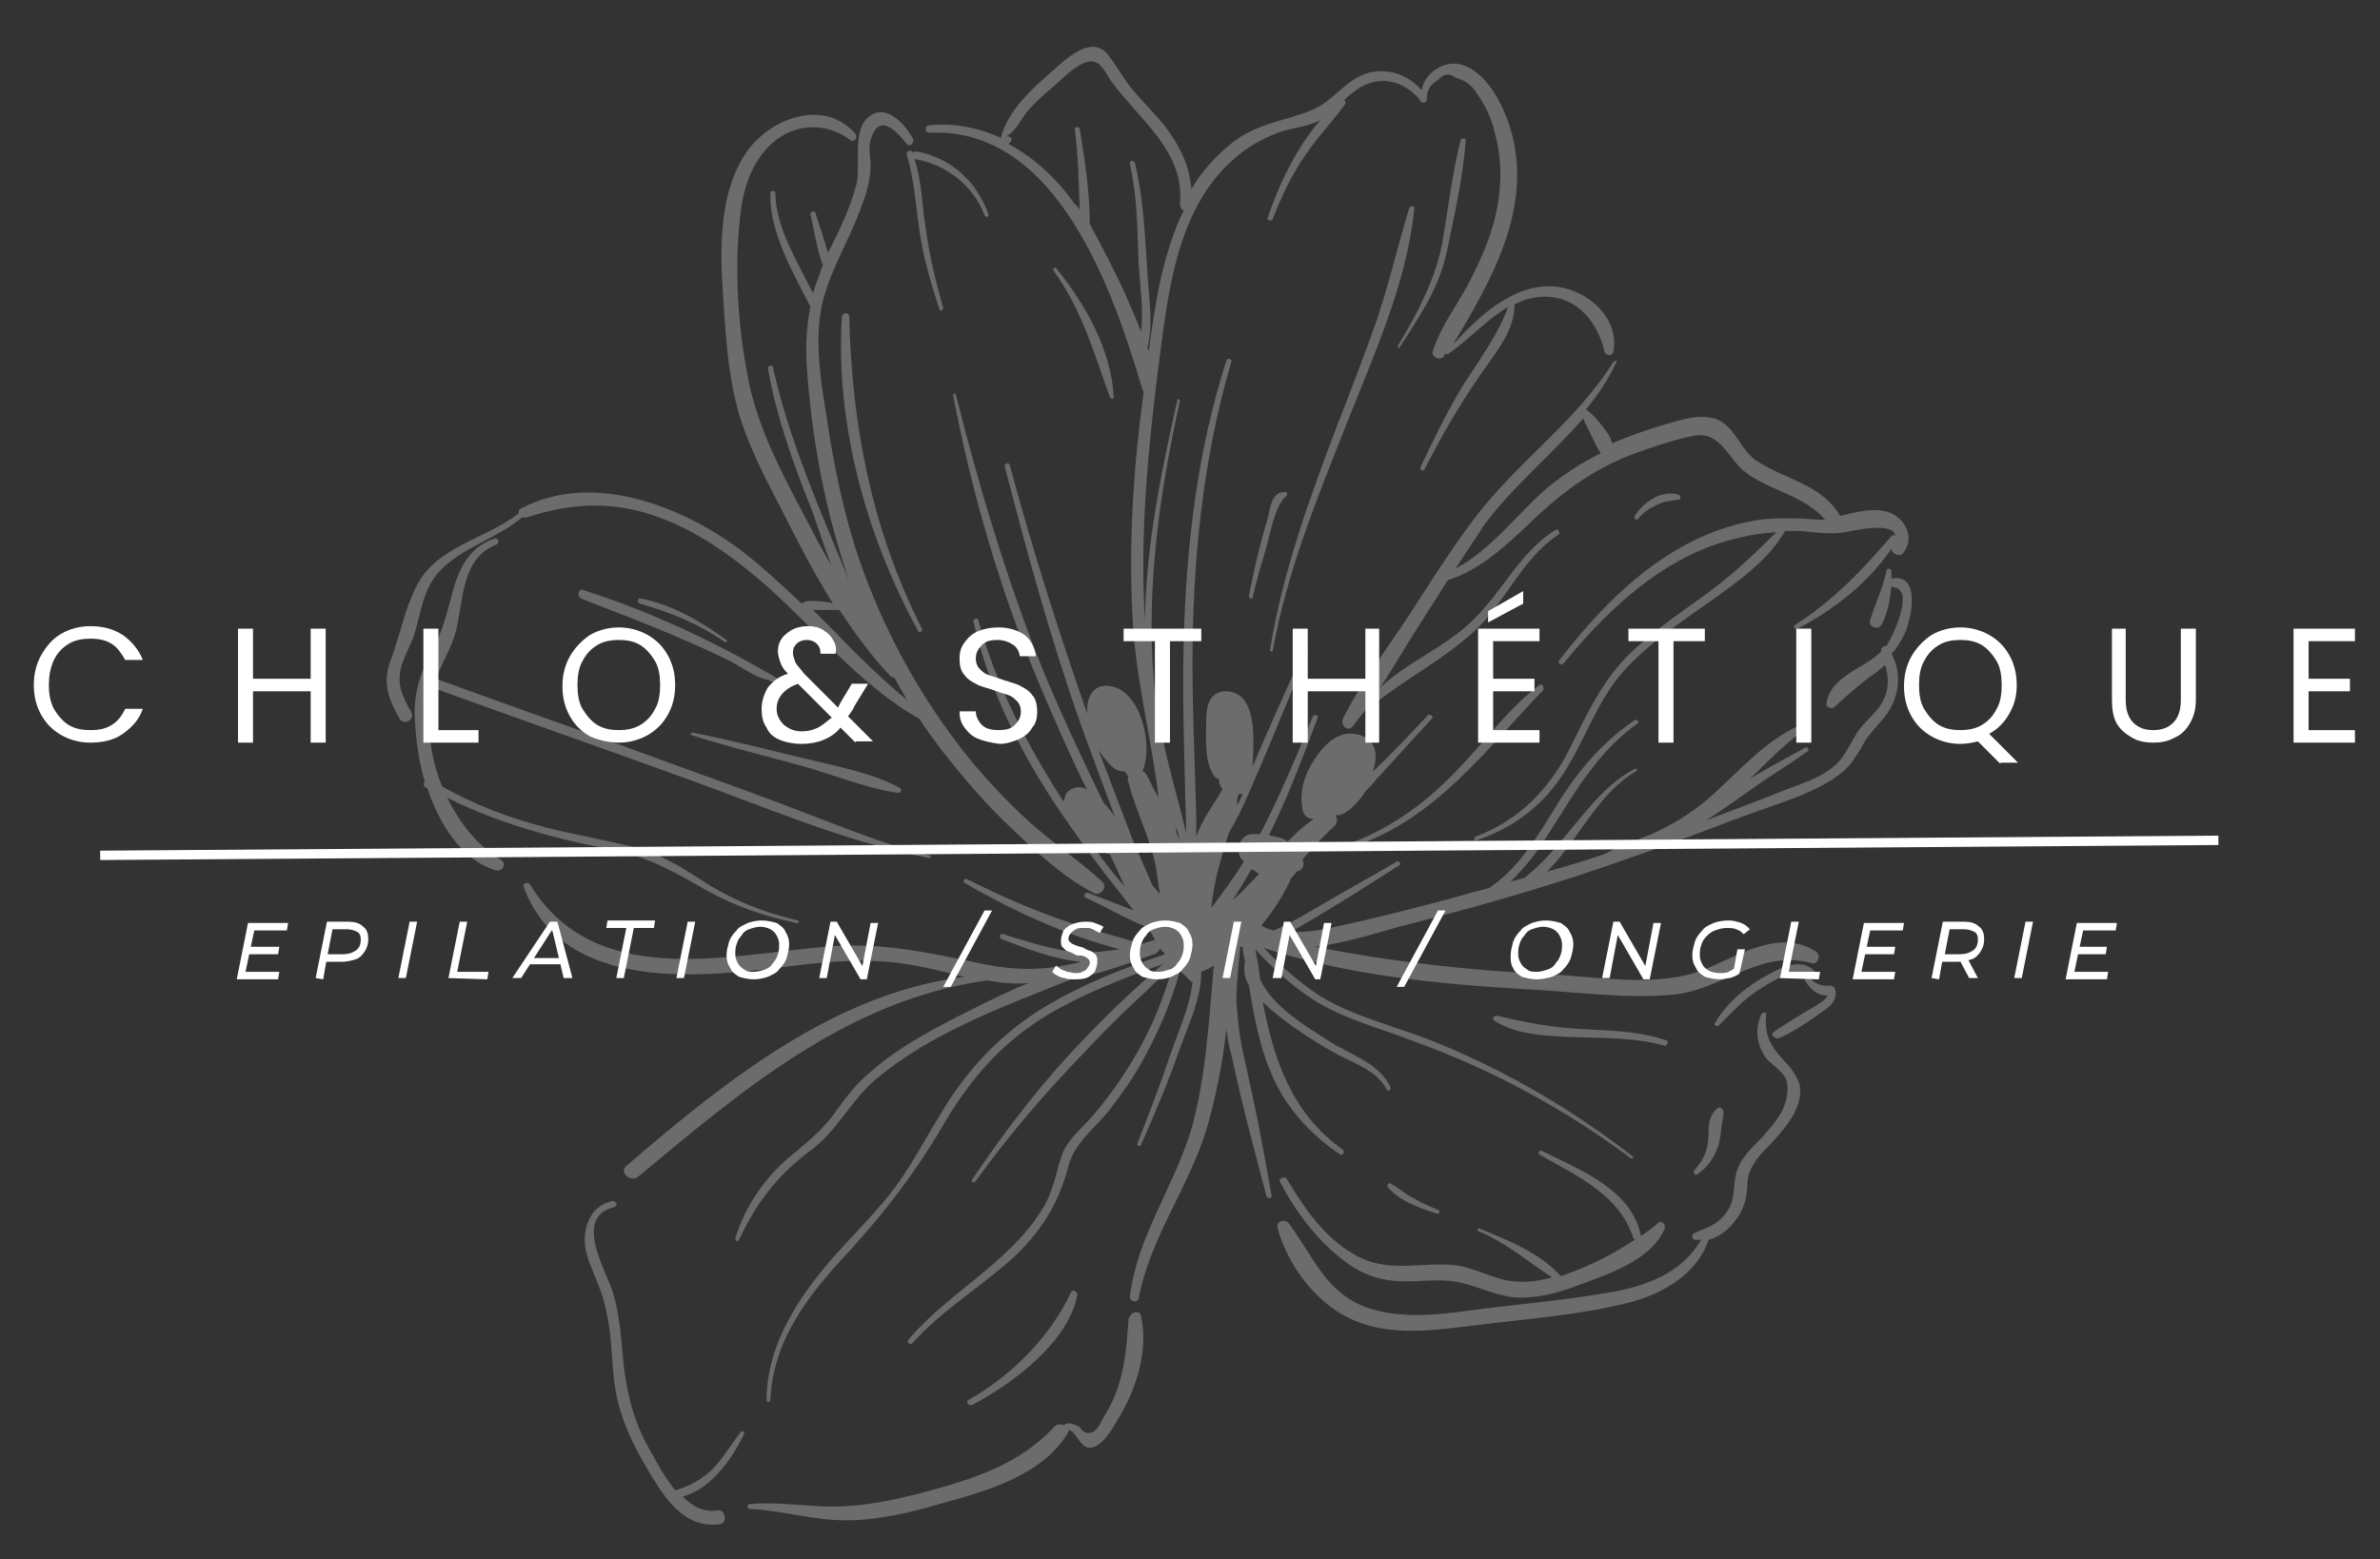 <?xml version="1.0" encoding="utf-8"?>
<!-- Generator: Adobe Illustrator 26.3.1, SVG Export Plug-In . SVG Version: 6.00 Build 0)  -->
<svg version="1.1" id="Calque_1" xmlns="http://www.w3.org/2000/svg" xmlns:xlink="http://www.w3.org/1999/xlink" x="0px" y="0px"
	 viewBox="0 0 190 124.5" style="enable-background:new 0 0 190 124.5;" xml:space="preserve">
<rect x="0" y="0" width="190" height="124.5" fill="#333333" stroke="none"/>
<style type="text/css">
	.st0{fill:none;stroke:#FFFFFF;stroke-width:0.75;}
	.st1{opacity:0.28;fill:#FFFFFF;enable-background:new    ;}
	.st2{fill:#FFFFFF;}
</style>
<g>
	<line class="st0" x1="8" y1="68.3" x2="177.1" y2="67.1"/>
	<path class="st1" d="M128.8,28.9c-3,4.8-7.7,8-11.1,12.5c-1.8,2.4-3.4,4.9-5,7.4c-1.8,2.8-4,5.6-5.5,8.6c-0.2,0.5,0.4,1.1,0.8,0.6
		c0.4-0.6,0.9-1.1,1.3-1.7c0.1,0.1,0.2,0.1,0.3,0c2.6-2.1,5.6-3.6,8.1-5.9c2.5-2.3,3.8-5.8,6.7-7.7c0.2-0.1,0-0.5-0.2-0.4
		c-2.9,1.8-4.2,4.9-6.6,7.2c-2.2,2.2-5.2,3.3-7.4,5.4c1.1-1.7,2.2-3.6,3.3-5.3c0.7-1.1,1.4-2.2,2.1-3.3h0.1c2.6-0.9,4.6-2.8,6.5-4.6
		c2.6-2.5,5.2-4.4,8.6-5.6c1.4-0.5,2.9-1,4.4-1.3c2.1-0.4,2.7,1.7,4,2.8c2,1.6,4.8,1.9,6.5,3.9c-0.1,0-0.3,0-0.4,0
		c-1.6-0.1-3.1-0.2-4.8,0c-6.8,1-12,6-16,11.2c-0.2,0.2,0.1,0.5,0.3,0.3c3.2-3.9,7-7.6,11.8-9.4c1.7-0.6,3.4-1,5.2-1.1
		c-1.9,1.9-3.8,3.7-6.1,5.3c-2.1,1.5-4.2,3-5.9,4.7c-2,2.1-3.1,4.5-4.4,7.1c-1.6,3.3-4.1,5.9-7.6,7.2c-0.2,0.1-0.1,0.4,0.1,0.3
		c2.6-0.9,4.8-2.4,6.4-4.6c2.1-2.8,3-6.4,5.4-9c2-2.2,4.6-3.9,7-5.6c2.1-1.5,4.5-3.2,5.8-5.5c0.4,0,0.8,0,1.2,0
		c1.2,0.1,2.4,0.3,3.6,0.1c0.5-0.1,3.9-0.9,4,0.3c-0.1-0.1-0.2-0.1-0.3,0c-2.3,2.7-4.7,5.2-7.7,7.1c-0.2,0.1,0,0.4,0.2,0.3
		c2.9-1.5,5.7-3.7,7.5-6.4c0,0.4,0.6,0.7,0.9,0.4c1.1-1.3,0.1-3.1-1.5-3.4c-1.1-0.2-2.3,0.1-3.5,0.4l0,0c-1.5-2.6-4.5-2.9-6.8-4.5
		c-1.2-0.9-1.6-2.6-3-3.2c-1.3-0.5-2.9,0-4.2,0.4c-1.4,0.4-2.8,0.9-4.2,1.5c-0.1-0.5-0.5-1-0.8-1.4c-0.4-0.5-0.8-1-1.3-1.3
		c1-1.2,1.8-2.4,2.5-3.9C129.3,28.9,129,28.7,128.8,28.9 M127.1,34.9c0.2,0.4,0.4,0.9,0.7,1.3c-1.5,0.7-2.8,1.6-4.1,2.6
		c-2.6,2.2-4.5,5-7.5,6.6c0.8-1.2,1.5-2.3,2.3-3.5c2.3-3.1,5.4-5.6,7.9-8.5C126.6,34,126.9,34.4,127.1,34.9z M39.6,69.5
		c-2.7-0.8-4.5-3.6-5.5-6.6H34c-0.2-0.1-0.2-0.4-0.1-0.5c-0.6-2.1-0.8-4.2-0.8-5.9c0.1-1.4,0.4-2.6,1.1-3.9c0.9-1.6,1.3-3,1.8-4.8
		c0.5-2.1,1.3-4.1,3.5-4.8c0.3-0.1,0.4,0.4,0.1,0.5c-2.8,1.1-2.6,4.5-3.2,6.9c-0.4,1.4-1.1,2.5-1.6,3.8c6.6,2.4,13.2,4.7,19.7,7.1
		c3.3,1.2,6.7,2.4,10,3.7c3.2,1.2,6.3,2.5,9.7,3.3c0.2,0,0.1,0.3-0.1,0.2c-6.8-1.3-13.3-4.2-19.8-6.5c-6.6-2.4-13.2-4.7-19.8-7.1
		c-0.2,0.6-0.3,1.2-0.3,1.9c0,2,0.3,4.1,1.1,6c2.3,1.3,4.8,2.3,7.3,3c2.4,0.7,4.9,1.1,7.4,1.7c2.4,0.5,4.2,1.6,6.2,2.9
		c2.3,1.5,4.9,2.5,7.5,3.1c0.1,0,0.1,0.3-0.1,0.2c-2.5-0.5-4.8-1.3-7-2.5c-2.5-1.4-4.6-2.7-7.5-3.3c-4.7-0.9-9.2-2.1-13.4-4.2
		c1,2,2.3,3.7,4.2,4.9C40.5,68.9,40.2,69.6,39.6,69.5z M33,50.9c0.6-1.8,0.7-3.8,2.1-5.3c1.8-1.9,4.6-2.6,6.6-4.3
		c0.1,0,0.2,0.1,0.4,0c3.4-1.1,6.5-1.3,9.9-0.2c3.1,1,5.9,2.9,8.4,5c4.3,3.6,8,8.5,13,11.3c0.5,0.8,1.1,1.6,1.7,2.4
		c1.7,2.2,3.5,4.3,5.5,6.2c2,1.9,4.2,4,6.7,5.3c0.5,0.3,1.2-0.4,0.7-0.9c-2.1-1.9-4.4-3.4-6.4-5.3c-2.1-2-4.1-4.2-5.8-6.6
		C72.5,54,70,49,68.3,43.8c-1-3.2-1.7-6.5-2.2-9.8c-0.5-3.2-1.2-6.8-0.4-10c0.7-2.7,2.2-5,3.1-7.6c0.4-1,0.7-2.1,0.7-3.2
		c0-0.6-0.2-1.4,0-2c0.7-2.5,2.3-0.4,2.9,0.3c0.2,0.3,0.6-0.1,0.5-0.4c-0.6-1.1-2.1-2.9-3.5-1.8c-1.4,1-0.7,3.9-1,5.3
		c-0.5,2-1.4,3.8-2.3,5.6c-0.3-1.1-0.7-2.2-1-3.2c-0.1-0.2-0.4-0.1-0.4,0.1c0.3,1.3,0.5,2.8,1,4.1c-0.1,0.2-0.2,0.4-0.2,0.5
		c-0.2,0.5-0.4,1.1-0.6,1.7c-1.2-2.4-3-5.3-3-8c0-0.2-0.4-0.2-0.4,0c-0.1,3,1.7,6.2,3.1,8.9c0,0,0,0.1,0.1,0.1
		c-0.3,1.6-0.4,3.2-0.3,4.8c0.4,5.9,1.5,11.7,3.4,17.2c-2.3-5.6-4.8-11.2-6.1-17.1c0-0.2-0.4-0.1-0.4,0.1c0.7,3.9,2,7.6,3.5,11.3
		c0.5,1.4,1,3,1.6,4.5c-0.6-1-1.2-2.1-1.7-3.1c-2-3.8-4.2-7.7-5-12c-0.8-4.1-1.1-8.8-0.6-12.9c0.2-2.2,1-4.5,2.7-5.9
		c1.8-1.5,4.3-1.5,6.1-0.1c0.3,0.2,0.6-0.2,0.4-0.5c-2.4-2.8-6.6-1.4-8.6,1.3c-2.8,3.9-2.1,9.7-1.8,14.2c0.2,2.5,0.5,5.1,1.3,7.5
		s2,4.7,3.2,7c1.3,2.6,2.6,5.1,4.1,7.5c-0.1,0-0.2-0.1-0.3-0.1c-0.3,0-0.6-0.1-0.9-0.1c-0.4,0-1-0.1-1.3,0.2c-1.6-1.5-3.2-3-4.9-4.3
		c-4.7-3.5-11.8-6.3-17.5-3.3c-0.2,0.1-0.2,0.2-0.2,0.4c-2.7,2.1-6.6,2.6-8.2,5.9c-0.9,1.8-1.3,3.9-2,5.8c-0.7,1.8-0.2,3.1,0.7,4.7
		c0.4,0.6,1.3,0,0.9-0.6c-0.7-1.2-1.2-2.3-0.7-3.8C32.4,52.2,32.7,51.6,33,50.9z M65.3,48.7c0.3,0,0.5,0,0.8,0s0.5,0,0.8,0H67
		c1.2,1.8,2.5,3.6,4,5.2c0.1,0.1,0.2,0.2,0.4,0.2c0.3,0.6,0.7,1.2,1,1.8c-2-1.7-3.9-3.5-5.7-5.4c-0.6-0.6-1.2-1.2-1.8-1.8
		C64.9,48.7,65.1,48.7,65.3,48.7z M91.1,105.1c0.6,2.8-0.4,5.9-1.9,8.3c-0.4,0.7-1.2,2.1-2.1,2.2s-1.2-1.4-1.8-1.4
		c0,0.1,0,0.2-0.1,0.3c-2.1,3.4-6.6,4.6-10.2,5.6c-2.4,0.7-4.9,1.3-7.5,1.3s-5.1-0.8-7.6-0.9c-0.3,0-0.3-0.4,0-0.4
		c2.2-0.2,4.4,0.2,6.6,0.2c2.4,0,4.8-0.5,7.1-1.1c4.1-1.1,7.7-2.2,10.6-5.3c0.2-0.2,0.5-0.2,0.7-0.1c0.4-0.2,0.5-0.2,1,0
		s0.3,0.4,0.8,0.6c0.8,0.2,1.1-0.7,1.5-1.4c1.5-2.4,1.7-4.9,1.9-7.7C90.3,104.7,91,104.6,91.1,105.1z M146.5,79
		c0.2,0.8-0.3,1.3-0.9,1.7c-1.1,0.8-2.4,1.7-3.6,2.2c-0.3,0.1-0.7-0.3-0.4-0.5c0.7-0.5,1.4-0.9,2.2-1.4c0.4-0.3,1.8-0.9,2.1-1.5
		c-0.8,0-1.4-0.5-1.8-1.2c-0.1-0.2,0.1-0.4,0.2-0.4c-1.3-0.6-2.9,0.5-4,1.2c-1.2,0.8-2.1,1.8-3.1,2.8c-0.1,0.1-0.4,0-0.3-0.2
		c1-1.7,2.6-3,4.3-3.9c1.1-0.6,2.6-1.3,3.6-0.3c0.3,0.2-0.1,0.7-0.4,0.5l0,0c0.4,0.5,1,0.8,1.7,0.7C146.2,78.7,146.5,78.8,146.5,79z
		 M143.7,86.8c0.2,1.8-1.3,3.4-2.4,4.6c-0.4,0.4-0.9,0.9-1.2,1.4c-0.8,1.2-0.5,1.6-0.7,2.7c-0.1,0.7-0.4,1.4-0.9,2
		c-0.5,0.7-1.3,1.3-2.1,1.5c-0.9,2.7-3.6,4.3-6.3,5c-3.9,1-8.1,1.3-12.1,1.8c-3.4,0.4-7,1-10.2-0.5c-2.8-1.3-5-4.3-5.8-7.2
		c-0.2-0.6,0.6-0.8,0.9-0.4c2,2.7,3,5.7,6.5,6.8c2.9,0.9,6.1,0.4,9,0c3.3-0.4,6.7-0.7,10.1-1.3c3-0.5,5.8-1.6,7.3-4.2
		c-0.2,0-0.3,0-0.5,0s-0.3-0.4-0.1-0.5c0.8-0.4,1.7-0.6,2.3-1.3c1.1-1.1,0.8-2.2,1.1-3.5c0.3-1.2,1.3-2.1,2.1-2.9
		c0.4-0.5,0.9-1,1.2-1.5c0.6-0.8,1-2.1,0.7-3.1c-0.3-0.7-1.2-1.2-1.6-1.7c-0.8-1.1-0.9-2.3-0.4-3.5c0.1-0.2,0.5-0.2,0.4,0
		c-0.2,2,0.6,2.8,1.8,4.1C143.2,85.6,143.6,86.2,143.7,86.8z M108,100.1c2.6,1.6,5.1,0.7,7.9,0.9c1.3,0.1,2.5,0.7,3.8,1.1
		c1.4,0.4,2.8,0.3,4.2-0.1c-2-1.3-3.7-2.8-5.9-3.7c-0.1-0.1,0-0.3,0.1-0.2c2.2,0.9,4.8,1.9,6.5,3.8c2.1-0.7,4.1-1.7,5.9-2.9
		c0,0,0-0.1-0.1-0.1c-1.1-3.5-4.5-5-7.5-6.7c-0.2-0.1,0-0.4,0.2-0.3c3,1.5,7.2,3.1,7.9,6.8c0.4-0.3,0.9-0.6,1.3-1
		c0.3-0.3,0.7,0,0.6,0.4c-1.1,2.6-4.7,3.7-7.1,4.6c-1.6,0.6-3.2,1-4.9,0.9c-1.8-0.2-3.3-1.1-5-1.3c-1.7-0.2-3.5,0.2-5.2-0.1
		c-1.3-0.2-2.5-0.8-3.5-1.6c-2.1-1.6-3.8-3.9-5-6.2c-0.2-0.3,0.3-0.5,0.5-0.3C104.1,96.4,105.6,98.7,108,100.1z M135.3,93.4
		c0.8-0.9,1.1-1.7,1.1-3c0-0.7,0.1-1.4,0.7-1.9c0.2-0.2,0.5,0.1,0.5,0.3c0,0.5-0.2,1-0.2,1.5c-0.1,0.5-0.1,1-0.3,1.4
		c-0.3,0.8-0.8,1.5-1.5,2C135.3,94,135.1,93.6,135.3,93.4z M151,46.2C151,46.2,151,46.3,151,46.2c0-0.2,0-0.4,0-0.6
		c0-0.2-0.4-0.3-0.4,0c-0.3,1.4-0.9,2.6-1.3,3.9c-0.2,0.5,0.6,0.9,0.9,0.4c0.5-0.9,0.7-2.1,0.8-3.1c0,0,0.1,0.1,0.2,0.1
		c1.7,0.2-0.2,4.1-0.5,4.5c0,0.1-0.1,0.1-0.1,0.2c-0.2-0.1-0.5,0.2-0.4,0.4c-0.6,0.6-1.3,1-2,1.4c-1.1,0.7-2.2,1.4-2.4,2.8
		c0,0.3,0.4,0.4,0.6,0.3c1.2-1.1,2.2-2,3.5-2.9c0.2-0.2,0.4-0.3,0.6-0.5c0.3,1,0.3,2-0.2,2.9c-0.5,1-1.5,1.6-2.1,2.6
		c-0.7,1.1-1,2.1-2.2,2.9c-1,0.7-2.2,1.1-3.3,1.5c-2.2,0.9-4.4,1.7-6.5,2.5l0,0c1.3-0.8,2.5-1.7,3.8-2.6c1.4-1,2.9-1.9,4.3-2.9
		c0.2-0.1,0-0.4-0.2-0.3c-1.4,0.8-3,1.6-4.4,2.5c1.4-1.4,2.7-2.7,4.3-3.9c0.3-0.2,0-0.6-0.3-0.4c-2.7,1.2-4.7,3.5-6.9,5.5
		c-1.3,1.2-2.7,2.1-4.3,2.9c-1.4,0.7-3,1.1-4.4,1.9l0,0c-1.5,0.5-3.1,1-4.6,1.4c2.5-2.5,4.1-6.3,7.1-8c0.2-0.1,0-0.3-0.1-0.2
		c-2.1,1.1-3.5,2.9-5,4.7c-1.2,1.5-2.4,2.9-3.8,4c-0.4,0.1-0.7,0.2-1.1,0.3c0.7-0.7,1.4-1.5,2-2.3c2.6-3.7,4.3-7.6,8.1-10.3
		c0.2-0.1,0-0.4-0.2-0.3c-2.9,2-4.8,4.4-6.6,7.4c-1.4,2.3-2.9,4.6-5,6c-1.6,0.4-3.2,0.9-4.8,1.3c-2.3,0.6-4.7,1.2-7,1.7
		c-1.3,0.3-2.8,0.6-4.1,0.5c0.4-0.2,0.8-0.4,1.1-0.6c2.6-1.5,5.1-3.1,7.6-4.7c0.2-0.1,0-0.4-0.2-0.3c-2.2,1.3-4.4,2.5-6.6,3.8
		c-1,0.6-2.1,1.2-3.2,1.7c-0.4-0.1-0.7-0.2-1-0.4c0.9-1.1,1.7-2.3,2.3-3.6c0,0,0-0.1,0.1-0.2s0.3-0.3,0.4-0.5
		c0.4-0.1,0.7-0.4,0.5-0.9c0,0,0,0,0-0.1c0.8-0.9,1.6-1.8,2.5-2.6c0.3-0.3,0.3-0.6,0.1-0.9c0.2,0,0.4,0,0.6-0.1
		c0.6-0.3,1.3-1,1.8-1.8c0.3-0.3,0.6-0.6,0.9-1c1.5-1.6,2.9-3.2,4.4-4.8c0.2-0.2-0.1-0.4-0.3-0.3c-1.4,1.5-2.9,3.1-4.4,4.5
		c0.5-1.4,0.2-2.8-1.5-3c-1.4-0.2-2.5,1-3.2,2.1c-0.8,1.2-1.2,2.6-0.9,4c0.1,0.5,0.5,0.7,0.9,0.7c-0.8,0.5-1.4,1.1-2.1,1.8
		c-0.4-0.3-0.9-0.4-1.5-0.5c1.5-3,2.7-6.2,3.9-9.4c0.1-0.2-0.3-0.3-0.4-0.1c-1.3,3.2-2.6,6.3-4.2,9.4c-0.2,0-0.3,0-0.5,0
		c-1.1-0.1-1.6,1.4-0.9,2.1l0.1,0.1c-0.8,1.3-1.7,2.5-2.6,3.7c0.1-1,0.3-2,0.5-2.9c0.3-1.1,0.6-2.1,0.9-3.1c0.8-1.3,1.4-2.7,2-4.1
		c1.5-3.4,2.8-6.8,4.3-10.2c0.1-0.2-0.3-0.3-0.4-0.1c-1.3,3-2.7,6-4,9.1c0.1-2.2,0.4-5.9-2.1-6c-1.3,0-1.6,1.1-1.6,2.2
		c0,1.3-0.2,3.4,0.6,4.5c0.1,0.2,0.3,0.3,0.4,0.3c0,0.3,0.1,0.6,0.3,0.8c-0.6,1.1-1.4,2.1-1.9,3.3c-0.1,0.2-0.1,0.3-0.2,0.5
		c0-0.5,0-1.1,0-1.6c-0.1-4-0.3-8-0.3-12.1c0-8.2,0.8-16.4,3.1-24.2c0.1-0.2-0.3-0.4-0.4-0.1c-2.3,7.2-3.2,14.7-3.4,22.3
		c-0.1,3.8,0,7.7,0.1,11.5c0,1.3,0.1,2.6,0.1,3.9c-1-4.1-2.3-8.1-2.6-12.3c-0.6-7.4,0.5-15,2.1-22.2c0-0.1-0.2-0.2-0.2-0.1
		c-1.3,5.8-2.5,11.6-2.6,17.6c-0.4-6.6,0.2-13.1,1-19.6c0.8-5.9,1.3-13,6.1-17.2c1.1-1,2.4-1.7,3.8-2.2c1-0.3,2.1-0.4,3.1-0.9
		c-1.9,2.2-3.3,5.1-4.2,7.8c-0.1,0.2,0.3,0.3,0.4,0.1c0.7-1.8,1.5-3.5,2.6-5.1c1-1.5,2.2-2.7,3.2-4.1c0.1-0.1,0-0.2-0.1-0.3
		c0.2-0.2,0.4-0.4,0.7-0.6c1.8-1.5,3.9-1.1,5.3,0.5l0,0c0.1,0.4,0.6,0.4,0.6,0c0-0.7,0.3-1.2,0.9-1.5c0.4-0.5,0.9-0.6,1.4-0.2
		c0.9,0.3,1.3,0.6,1.8,1.4c0.6,0.9,1.1,1.9,1.3,2.9c0.6,2,0.6,4.2,0.2,6.2c-0.4,2.1-1.3,4.1-2.3,6c-0.9,1.7-2.2,3.4-2.8,5.3
		c-0.2,0.5,0.6,0.9,0.9,0.4c0-0.1,0.1-0.1,0.1-0.2c0,0.1,0.2,0.1,0.3,0c1.6-1.1,3-2.7,4.7-3.7c-0.8,2.2-2.2,4.1-3.5,6.1
		c-1.3,2.1-2.4,4.4-3.5,6.7c-0.1,0.2,0.2,0.4,0.3,0.2c1.3-2.5,2.7-5,4.3-7.3c1.1-1.7,2.9-3.6,2.9-5.8c0,0,0,0,0-0.1
		c0.3-0.1,0.6-0.3,1-0.4c3.2-0.9,5.5,1.2,6.2,4.2c0.1,0.3,0.6,0.4,0.7,0c0.5-2.7-2-4.9-4.5-5.2c-3.3-0.4-6.2,2.3-8.3,4.6
		c3-5,6.3-10.7,4.7-16.8c-0.5-1.9-1.8-4.8-3.9-5.5c-1.4-0.5-3.1,0.6-3.3,2c-0.9-1-2.1-1.6-3.5-1.5c-2.3,0.1-3.3,2.3-5.3,3.1
		c-2.2,0.9-4.2,1-6.2,2.5c-1.3,1-2.5,2.3-3.4,3.8c-0.1-1.8-0.9-3.4-2-4.9c-0.7-0.9-1.6-1.8-2.4-2.7c-0.9-1-1.5-2.2-2.3-3.2
		c-1.3-1.5-3.3,0.4-4.3,1.3C82.5,7,80.5,8.7,79.9,11l0,0c-1.8-0.8-3.7-1.2-5.7-1c-0.4,0-0.4,0.6,0,0.6c10.2-0.5,14.7,12.7,17,20.5
		c0,0.1,0.1,0.1,0.1,0.2c-0.8,5.9-1.2,11.8-0.9,17.7c0.2,5,1.5,9.8,2.1,14.7c-0.3-0.5-0.6-1.1-0.9-1.7c-0.1-0.2-0.2-0.4-0.4-0.4
		c0.9-2-0.1-6.4-2.5-6.8c-1.5-0.3-2,1-1.9,2.2c-2.3-6.6-4.4-13.2-6.2-19.9c-0.1-0.2-0.4-0.1-0.4,0.1c1.8,7,3.7,13.9,6.1,20.7
		c0.9,2.5,1.8,4.9,2.7,7.3c-0.3-0.4-0.6-0.8-0.9-1.1c-1.7-3.5-3.3-6.9-4.8-10.5c-2.9-7.2-5.1-14.6-7-22.1c0-0.1-0.3-0.1-0.2,0.1
		c1.5,7.9,3.8,15.7,6.9,23.1c1.2,2.8,2.4,5.6,3.8,8.4L86.7,63c-0.5-0.3-1.3-0.1-1.6,0.4C85,63.6,85,63.8,84.9,64
		c-2.9-4.5-5.4-9.3-6.8-14.5c-0.1-0.2-0.4-0.1-0.4,0.1c1.3,5.6,3.8,10.6,7,15.3c1.5,2.2,3.1,4.4,4.8,6.5c0.3,0.4,0.6,0.8,1,1.3
		c-1.2-0.5-2.4-0.9-3.6-1.4c-0.3-0.1-0.5,0.3-0.2,0.4c1.6,0.7,3.2,1.7,4.8,2.3c0,0.1,0.1,0.1,0.2,0.2c0.2,0.3,0.4,0.6,0.5,0.9
		c0,0-0.1,0-0.2,0c-0.3,0.1-0.6,0.2-0.9,0.3c-1.9-0.7-4-1.1-5.9-1.8c-2.7-0.9-5.4-2.1-8-3.4c-0.2-0.1-0.4,0.2-0.2,0.3
		c3.8,2.2,8.1,4.2,12.4,5.3c-1.5,0.2-2.9,0.4-4.5,0.1s-3.2-0.8-4.8-1.3c-0.3-0.1-0.4,0.3-0.1,0.4c1.8,0.7,4.1,1.6,6.3,1.8
		c-0.1,0-0.3,0.1-0.4,0.1c-2.5,0.6-4.8,0.6-7.3,0.1c-4.3-0.9-8.2-1.8-12.7-1.4c-8.1,0.7-18.5,3.4-23.6-5c-0.1-0.2-0.6-0.1-0.5,0.2
		c3.2,8.7,14.6,7.2,21.7,6.3c2.5-0.3,4.9-0.5,7.4-0.3C73,77,75,77.5,77,78c-10.4,1.3-19.2,8.4-27,15.1c-0.6,0.5,0.3,1.3,0.9,0.9
		c8.3-6.9,16.7-14.1,27.8-15.7c0.1,0,0.2,0,0.2,0c1.1,0.2,2.2,0.3,3.2,0.2c-1.5,0.6-2.9,1.3-4.3,2c-2.8,1.4-5.8,2.9-8.2,5
		c-1.1,0.9-1.9,1.9-2.7,3c-1,1.5-2.1,2.4-3.4,3.5c-2.2,1.7-4,4.2-4.8,6.9c0,0.2,0.2,0.3,0.3,0.1c1.4-3,3.1-5.2,5.8-7.2
		c2.1-1.6,3.1-3.9,5.1-5.6c4.5-3.8,10.2-5.8,15.6-8c2.2-0.4,4.4-1.2,6.6-2c0.1,0,0.2,0,0.2-0.1c0.2-0.1,0.3-0.3,0.3-0.4
		c0.1,0.2,0.3,0.3,0.4,0.5c-3.3,1.1-6.6,2.4-9.6,4.2c-3.6,2.2-6.3,5.1-8.4,8.7c-1.3,2.1-2.4,4.3-4,6.3s-3.4,3.7-5,5.6
		c-2.6,3.1-4.8,6.7-4.8,10.8c0,0.2,0.3,0.2,0.3,0c0.2-4.9,3.2-8.6,6.4-12c2.8-3.1,5.2-6.2,7.3-9.8c2.2-3.8,4.8-6.8,8.5-9
		c2.9-1.7,6-2.9,9.1-4c-0.3,0.3-0.6,0.5-0.9,0.8c-1.8,1.6-3.6,3.3-5.3,5.1c-3.4,3.5-6.3,7.3-9,11.3c-0.1,0.2,0.1,0.3,0.3,0.1
		c2.6-3.6,5.5-7,8.6-10.2c1.4-1.5,2.8-2.9,4.3-4.3c0.9-0.8,1.8-1.8,2.8-2.6c-0.7,2.6-1.8,5.2-3.2,7.5c-0.9,1.5-1.9,2.9-3,4.2
		c-0.8,1-1.9,1.8-2.5,3c-0.6,1.5-0.7,3-1.6,4.5s-2,2.7-3.3,3.9c-2.5,2.3-5.3,4.1-7.5,6.7c-0.1,0.2,0.1,0.4,0.3,0.3
		c2.3-2.6,5.3-4.4,7.9-6.7c2.3-2.1,3.8-4.4,4.6-7.5c0.5-1.9,2.2-3.1,3.3-4.5c0.9-1.2,1.8-2.4,2.5-3.7c1.3-2.3,2.4-4.8,3.1-7.4
		l0.1,0.1c0.1,0.1,0.1,0.2,0.2,0.2c0.2,0.2,0.4,0.4,0.6,0.6c0,0,0,0,0.1,0c-0.2,2-1.2,4.1-1.8,5.9c-0.8,2.4-1.7,4.7-2.6,7
		c-0.1,0.2,0.3,0.3,0.3,0.1c1.1-2.5,2.2-5.1,3.1-7.7c0.7-1.9,1.7-4,1.7-6.1c0.3-0.1,0.7-0.3,1-0.5c-0.4,4.4-0.6,8.8-1.8,13.1
		c-1.4,4.6-4.3,8.5-4.9,13.3c-0.1,0.4,0.6,0.6,0.7,0.2c0.9-4.9,4.1-9,5.5-13.8c0.7-2.5,1.2-5,1.5-7.7c0.1,0.7,0.2,1.4,0.4,2
		c0.8,3.8,1.8,7.5,2.8,11.3c0.1,0.3,0.5,0.2,0.4-0.1c-0.6-3.5-1.3-7.1-2.1-10.6c-0.4-1.6-0.6-3.3-0.7-4.9c0-1.4,0.2-2.8,0.3-4.3
		c0,0,0.1,0,0.2,0c0,0.4,0.1,0.8,0.2,1.2c-0.2,0.7,0,1.3,0.3,1.9c0.4,2.3,0.8,4.7,1.7,6.8c1.1,2.8,3.1,5,5.6,6.7
		c0.2,0.1,0.4-0.2,0.2-0.4c-4.1-2.9-5.5-7.2-6.4-11.8c0.5,0.5,1,0.9,1.5,1.3c1.3,1,2.7,1.9,4.1,2.7c1.4,0.8,3.5,1.4,4.3,3
		c0.1,0.2,0.4,0,0.3-0.2c-0.9-1.9-3.2-2.6-4.8-3.6c-2-1.3-4.6-2.8-5.6-5c-0.1-0.8-0.2-1.6-0.4-2.4c1.4,1.5,2.9,2.9,4.6,4
		c2.5,1.6,5.4,2.3,8.2,3.4c6.1,2.2,12,5.4,17.2,9.3c0.1,0.1,0.3-0.1,0.1-0.2c-4.8-3.7-9.9-6.7-15.5-9c-2.9-1.2-6-1.9-8.8-3.4
		c-1.9-1.1-3.6-2.6-5.1-4.2c6.7,2.2,14.1,2.9,21.1,3.3c3.8,0.2,8,0.8,11.8,0.4c3.9-0.5,6.7-3.6,10.8-2.5c0.5,0.2,0.8-0.6,0.4-0.9
		c-2.9-1.9-6.2,0.3-8.9,1.4c-3.7,1.5-8.5,0.6-12.4,0.4c-6.4-0.3-12.6-1-18.7-2.2c2.4-0.3,4.9-1.1,6.7-1.6c6.3-1.6,12.6-3.4,18.7-5.6
		c3-1,6-2.2,9-3.3c2.4-0.9,5.4-1.7,7.5-3.3c0.8-0.6,1.2-1.3,1.7-2.1c0.6-1.3,1.8-2.1,2.4-3.3c0.7-1.4,0.7-2.9,0-4.2
		c0.4-0.4,0.7-0.9,1-1.5C152.5,49.8,153.5,45.7,151,46.2z M87,17.9c0-2.6-0.4-5.1-0.8-7.6c0-0.2-0.4-0.2-0.4,0
		c0.3,2.2,0.3,4.3,0.4,6.5c-0.1-0.2-0.2-0.4-0.4-0.5c-1.4-2-3.2-3.7-5.3-4.8c0,0,0,0,0.1-0.1l0.1-0.1c0.2-0.2-0.1-0.5-0.4-0.4
		c0.8-0.4,1.2-1.4,1.8-2.1C82.7,8.1,83.4,7.5,84,7c0.7-0.6,2.1-2.1,3.1-2.1c0.9,0,1.2,1.1,1.7,1.7c2.2,3,5.8,5.5,5.4,9.7
		c0,0.2,0.1,0.4,0.3,0.5c-1.7,3.5-2.3,7.5-2.8,11.3c0-0.1,0-0.2-0.1-0.3c0.5-1.9,0.1-4.2,0-6c-0.2-3-0.3-5.9-1-8.8
		c-0.1-0.3-0.5-0.1-0.4,0.1c0.6,2.6,0.6,5.3,0.7,8c0.1,1.6,0.4,3.6,0.2,5.4c-0.4-1.1-0.9-2.1-1.3-3.1C88.9,21.5,88,19.7,87,17.9z
		 M87.1,64.2C87,64.2,87.1,64.2,87.1,64.2z M98.9,63.4c0.1,0,0.2,0,0.3,0c-0.1,0.3-0.3,0.6-0.4,0.9C98.7,63.9,98.8,63.7,98.9,63.4z
		 M93.9,66.5c0-0.2,0-0.4,0-0.5c0.1,0.4,0.2,0.7,0.3,1.1C94.1,66.9,94,66.7,93.9,66.5z M89.9,67.7L89.9,67.7L89.9,67.7L89.9,67.7z
		 M105.7,65L105.7,65L105.7,65L105.7,65z M100.5,69.8c-0.7,0.7-1.3,1.4-2.1,2.1c0.5-0.8,1-1.6,1.5-2.5
		C100.1,69.5,100.3,69.6,100.5,69.8z M92.3,69.4c0.1,0.7,0.2,1.3,0.3,2c-0.2-0.2-0.4-0.5-0.6-0.7c-0.5-1.2-1.1-2.5-1.6-3.7
		c-0.9-2.4-1.8-4.7-2.7-7.1c0.4,0.6,0.8,1.1,1.3,1.5c0.3,0.2,0.6,0.2,0.8,0.2c0.1,0.2,0.2,0.3,0.3,0.4l0,0c-0.1,0.1-0.1,0.3,0,0.5
		C90.7,64.9,91.9,67,92.3,69.4z M87.2,67.5c0.3,0.2,0.6,0.4,1,0.6c0.1,0.1,0.3,0.1,0.4,0.1c0.4,0.9,0.8,1.7,1.2,2.6
		C88.9,69.8,88,68.6,87.2,67.5z M88.6,31.7c-1.3-3.6-2.2-6.9-4.5-10.1c-0.1-0.1,0.1-0.3,0.2-0.2c2.3,2.8,4.4,6.5,4.6,10.2
		C89,31.9,88.7,31.9,88.6,31.7z M73,12.7c0.6,1.8,0.6,3.7,0.9,5.5c0.3,2.2,0.8,4.3,1.4,6.4c0,0.2-0.3,0.3-0.3,0.1
		c-0.7-2.1-1.3-4.2-1.6-6.3c-0.3-2-0.4-4-1-6c-0.1-0.4,0.4-0.5,0.5-0.2c0.1-0.1,0.2-0.1,0.3-0.1c2.7,0.5,4.8,2.4,5.7,5
		c0.1,0.2-0.2,0.3-0.3,0.1C77.7,14.8,75.5,13.1,73,12.7z M67.8,25.3c0.2,8.7,1.8,17,5.8,24.9c0.1,0.2-0.2,0.4-0.3,0.2
		c-4.1-7.5-6.6-16.4-6.1-25C67.2,24.9,67.8,24.9,67.8,25.3z M46.5,47.1c5.4,1.7,10.7,4.2,15.6,7.1c0.1,0.1,0,0.3-0.1,0.3
		c-0.2,0-0.3-0.1-0.5-0.1c-0.1,0-0.1-0.1,0-0.1c-0.9,0-2.4-1.1-3.2-1.5c-1.2-0.6-2.5-1.2-3.7-1.7c-2.7-1.2-5.4-2.2-8.2-3.3
		C46,47.6,46.2,47,46.5,47.1z M51.1,48.2c-0.3-0.1-0.2-0.5,0.1-0.4c2.5,0.5,4.7,1.8,6.8,3.3c0.1,0.1,0,0.2-0.1,0.2
		C55.8,49.8,53.5,48.9,51.1,48.2z M55.3,58.5c3.1,0.6,6.1,1.4,9.1,2.1c2.4,0.6,5.2,1.1,7.4,2.3c0.3,0.1,0.1,0.5-0.2,0.4
		c-2.6-0.4-5.2-1.5-7.8-2.2c-2.9-0.8-5.8-1.5-8.6-2.4C55.1,58.7,55.1,58.5,55.3,58.5z M101.4,51.8c1-6.1,3.1-11.9,5.3-17.7
		c1.1-2.8,2.2-5.7,3.2-8.5c1-3,1.7-6,2.6-9c0.1-0.2,0.5-0.2,0.4,0.1c-0.6,6-3.3,11.8-5.5,17.4c-2.3,5.8-4.7,11.7-5.8,17.9
		C101.6,52.1,101.3,52,101.4,51.8z M111.6,27.6c1.5-2.5,2.9-5.1,3.5-8c0.5-2.8,0.8-5.6,1.5-8.4c0.1-0.2,0.5-0.2,0.4,0.1
		c-0.2,2.9-0.9,5.9-1.5,8.8s-2.2,5.2-3.8,7.7C111.7,27.9,111.5,27.7,111.6,27.6z M102.7,39.6c-0.9,0.7-1.3,3-1.6,4.1
		c-0.4,1.3-0.8,2.7-1.1,4c0,0.2-0.3,0.1-0.3-0.1c0.4-2.1,0.9-4.2,1.5-6.2c0.2-0.8,0.3-2.1,1.3-2.1C102.8,39.2,102.8,39.5,102.7,39.6
		z M123.2,55.1c-4.6,4.8-8.7,10.4-15.2,12.5c-0.2,0-0.2-0.2-0.1-0.3c3.4-1.3,6.2-3.4,8.7-6.1c2.1-2.2,3.9-4.7,6.3-6.5
		C123.1,54.5,123.3,54.9,123.2,55.1z M130.5,41.2c0.7-1.1,2.1-2.1,3.5-1.7c0.2,0.1,0.2,0.4,0,0.4c-0.6,0.1-1.1,0.1-1.7,0.4
		c-0.6,0.3-1.1,0.6-1.5,1.1C130.6,41.6,130.4,41.4,130.5,41.2z M114.7,96.9c-1.3-0.4-3-1-3.9-2.1c-0.1-0.1,0-0.4,0.2-0.3
		c0.6,0.3,1.1,0.8,1.7,1.1c0.7,0.4,1.3,0.7,2.1,1C115,96.7,114.9,97,114.7,96.9z M132.9,83.5c-2.6-0.7-5.1-0.6-7.7-0.7
		c-2-0.1-4.2-0.2-5.9-1.3c-0.2-0.1-0.1-0.4,0.2-0.4c2.5,0.6,4.7,1,7.3,1.1c2.2,0.1,4.3,0.2,6.3,0.9
		C133.2,83.2,133.1,83.5,132.9,83.5z M77.3,111.8c3.5-2,6.5-5,8.2-8.6c0.1-0.3,0.5-0.1,0.5,0.2c-0.7,3.8-5.2,7.1-8.4,8.8
		C77.3,112.3,77.1,111.9,77.3,111.8z M59.4,114.5c-0.9,1.9-2.6,4.4-4.9,5c0.8,0.8,1.7,1.3,2.8,1.1c0.6-0.1,0.8,1,0.2,1.1
		c-2.6,0.4-4.2-1.7-5.4-3.7c-1.6-2.6-2.8-5-3.1-8c-0.2-1.9-0.2-3.9-0.7-5.7c-0.3-1.5-1.1-2.8-1.5-4.3c-0.4-1.7,0.2-3.7,2.1-4.1
		c0.3,0,0.5,0.4,0.1,0.5c-3.2,0.8-0.7,4.9-0.1,6.7c0.6,1.9,0.7,4,0.9,6c0.3,2.5,0.9,4.7,2.2,6.9c0.5,0.9,1.1,2,1.9,3
		c1.1-0.3,2-0.8,2.9-1.6c0.9-0.9,1.5-2,2.3-3C59.2,114.1,59.5,114.4,59.4,114.5z"/>
	<g>
		<path class="st2" d="M3.3,52.3c0.4-0.7,0.9-1.3,1.6-1.7S6.4,50,7.2,50c1,0,1.8,0.2,2.6,0.7c0.7,0.5,1.3,1.2,1.6,2H10
			c-0.3-0.5-0.6-1-1.1-1.3S7.9,51,7.2,51c-0.6,0-1.2,0.1-1.7,0.4s-0.9,0.7-1.2,1.3c-0.3,0.7-0.4,1.3-0.4,2S4,56,4.3,56.6
			c0.3,0.5,0.7,1,1.2,1.3s1.1,0.4,1.7,0.4c0.7,0,1.2-0.1,1.7-0.4c0.5-0.3,0.8-0.7,1.1-1.3h1.4c-0.3,0.9-0.9,1.5-1.6,2
			c-0.7,0.5-1.6,0.7-2.6,0.7c-0.8,0-1.6-0.2-2.3-0.6c-0.7-0.4-1.2-0.9-1.6-1.6c-0.4-0.7-0.6-1.5-0.6-2.4S2.9,53,3.3,52.3z"/>
	</g>
	<g>
		<path class="st2" d="M26,50.2v9.1h-1.2v-4.1h-4.6v4.1H19v-9.1h1.2v4h4.6v-4C24.8,50.2,26,50.2,26,50.2z"/>
	</g>
	<g>
		<path class="st2" d="M35,58.3h3.2v1h-4.4v-9.1H35V58.3z"/>
	</g>
	<g>
		<path class="st2" d="M47.1,58.8c-0.7-0.4-1.2-0.9-1.6-1.6c-0.4-0.7-0.6-1.5-0.6-2.4s0.2-1.7,0.6-2.4c0.4-0.7,1-1.3,1.6-1.7
			c0.7-0.4,1.5-0.6,2.3-0.6s1.6,0.2,2.3,0.6c0.7,0.4,1.2,0.9,1.6,1.6c0.4,0.7,0.6,1.5,0.6,2.4s-0.2,1.7-0.6,2.4
			c-0.4,0.7-0.9,1.2-1.6,1.6c-0.7,0.4-1.5,0.6-2.3,0.6C48.6,59.3,47.8,59.1,47.1,58.8z M51.1,57.9c0.5-0.3,0.9-0.7,1.2-1.3
			c0.3-0.5,0.4-1.2,0.4-1.9s-0.1-1.4-0.4-1.9c-0.3-0.5-0.7-1-1.2-1.3s-1.1-0.4-1.7-0.4c-0.6,0-1.2,0.1-1.7,0.4s-0.9,0.7-1.2,1.3
			c-0.3,0.5-0.4,1.2-0.4,1.9s0.1,1.4,0.4,1.9c0.3,0.5,0.7,1,1.2,1.3s1.1,0.4,1.7,0.4C50,58.3,50.6,58.2,51.1,57.9z"/>
	</g>
	<g>
		<path class="st2" d="M68.3,59.3l-1.2-1.2c-0.4,0.5-0.9,0.8-1.4,1s-1.1,0.3-1.7,0.3s-1.2-0.1-1.7-0.3s-0.9-0.5-1.1-1
			c-0.3-0.4-0.4-0.9-0.4-1.5s0.2-1.2,0.5-1.7c0.4-0.5,0.9-0.9,1.6-1.1c-0.3-0.3-0.5-0.6-0.6-0.9c-0.1-0.3-0.2-0.6-0.2-0.9
			c0-0.4,0.1-0.7,0.3-1s0.5-0.5,0.8-0.7c0.4-0.2,0.8-0.3,1.3-0.3s0.9,0.1,1.2,0.3c0.3,0.2,0.6,0.4,0.8,0.8c0.2,0.3,0.3,0.7,0.2,1.1
			h-1.2c0-0.4-0.1-0.6-0.3-0.8c-0.2-0.2-0.5-0.3-0.8-0.3s-0.6,0.1-0.8,0.3s-0.3,0.4-0.3,0.7s0.1,0.5,0.2,0.8
			c0.1,0.2,0.4,0.5,0.7,0.9l2.7,2.7l0.2-0.4l0.9-1.5h1.3l-1.1,1.8c-0.1,0.3-0.3,0.5-0.5,0.8l2,2h-1.4V59.3z M65.3,58.1
			c0.4-0.2,0.7-0.5,1.1-0.8l-2.7-2.7c-1.1,0.4-1.7,1.1-1.7,2c0,0.5,0.2,0.9,0.6,1.3c0.4,0.3,0.8,0.5,1.4,0.5
			C64.5,58.4,64.9,58.3,65.3,58.1z"/>
	</g>
	<g>
		<path class="st2" d="M78.1,59c-0.5-0.2-0.8-0.5-1.1-0.9s-0.4-0.8-0.4-1.3h1.3c0,0.4,0.2,0.8,0.5,1.1s0.8,0.4,1.3,0.4
			c0.6,0,1-0.1,1.3-0.4c0.3-0.3,0.5-0.6,0.5-1.1c0-0.3-0.1-0.6-0.3-0.8c-0.2-0.2-0.4-0.4-0.7-0.5c-0.3-0.1-0.7-0.2-1.2-0.4
			c-0.6-0.2-1.1-0.3-1.4-0.5c-0.4-0.2-0.7-0.4-0.9-0.7c-0.3-0.3-0.4-0.8-0.4-1.3s0.1-0.9,0.4-1.3c0.3-0.4,0.6-0.7,1.1-0.9
			s1-0.3,1.6-0.3c0.8,0,1.5,0.2,2.1,0.6c0.5,0.4,0.8,1,0.9,1.7h-1.3c0-0.3-0.2-0.7-0.5-0.9s-0.7-0.4-1.3-0.4c-0.5,0-0.9,0.1-1.2,0.4
			c-0.3,0.3-0.5,0.6-0.5,1.1c0,0.3,0.1,0.6,0.3,0.8c0.2,0.2,0.4,0.4,0.7,0.5c0.3,0.1,0.7,0.2,1.2,0.4c0.6,0.2,1.1,0.3,1.4,0.5
			c0.4,0.2,0.7,0.4,0.9,0.7c0.3,0.3,0.4,0.8,0.4,1.4c0,0.4-0.1,0.9-0.4,1.2c-0.2,0.4-0.6,0.7-1,0.9c-0.5,0.2-1,0.4-1.6,0.4
			C79.1,59.3,78.6,59.2,78.1,59z"/>
	</g>
	<g>
		<path class="st2" d="M95.9,50.2v1h-2.5v8.1h-1.2v-8.1h-2.5v-1C89.7,50.2,95.9,50.2,95.9,50.2z"/>
	</g>
	<g>
		<path class="st2" d="M110.1,50.2v9.1H109v-4.1h-4.6v4.1h-1.2v-9.1h1.2v4h4.6v-4C109,50.2,110.1,50.2,110.1,50.2z"/>
	</g>
	<g>
		<path class="st2" d="M119.2,51.2v3h3.3v1h-3.3v3.1h3.7v1H118v-9.1h4.9v1C122.9,51.2,119.2,51.2,119.2,51.2z M121.6,48.2l-2.8,1.5
			v-0.9l2.8-1.6V48.2z"/>
	</g>
	<g>
		<path class="st2" d="M136.1,50.2v1h-2.5v8.1h-1.2v-8.1H130v-1C130,50.2,136.1,50.2,136.1,50.2z"/>
	</g>
	<g>
		<path class="st2" d="M144.6,50.2v9.1h-1.2v-9.1C143.4,50.2,144.6,50.2,144.6,50.2z"/>
	</g>
	<g>
		<path class="st2" d="M159.7,61l-1.8-1.8c-0.4,0.1-0.9,0.2-1.4,0.2c-0.8,0-1.6-0.2-2.3-0.6c-0.7-0.4-1.2-0.9-1.6-1.6
			c-0.4-0.7-0.6-1.5-0.6-2.4s0.2-1.7,0.6-2.4c0.4-0.7,1-1.3,1.6-1.7c0.7-0.4,1.5-0.6,2.3-0.6s1.6,0.2,2.3,0.6
			c0.7,0.4,1.2,0.9,1.6,1.6c0.4,0.7,0.6,1.5,0.6,2.4s-0.2,1.6-0.6,2.3c-0.4,0.7-0.9,1.2-1.6,1.6l2.3,2.3h-1.4V61z M153.6,56.6
			c0.3,0.5,0.7,1,1.2,1.3s1.1,0.4,1.7,0.4c0.6,0,1.2-0.1,1.7-0.4c0.5-0.3,0.9-0.7,1.2-1.3c0.3-0.5,0.4-1.2,0.4-1.9s-0.1-1.4-0.4-1.9
			c-0.3-0.5-0.7-1-1.2-1.3s-1.1-0.4-1.7-0.4c-0.6,0-1.2,0.1-1.7,0.4c-0.5,0.3-0.9,0.7-1.2,1.3c-0.3,0.5-0.4,1.2-0.4,1.9
			C153.2,55.4,153.3,56.1,153.6,56.6z"/>
	</g>
	<g>
		<path class="st2" d="M169.7,50.2v5.7c0,0.8,0.2,1.4,0.6,1.8c0.4,0.4,0.9,0.6,1.6,0.6c0.7,0,1.2-0.2,1.6-0.6c0.4-0.4,0.6-1,0.6-1.8
			v-5.7h1.2v5.7c0,0.8-0.2,1.4-0.5,1.9s-0.7,0.9-1.2,1.1c-0.5,0.3-1.1,0.4-1.7,0.4c-0.6,0-1.2-0.1-1.7-0.4c-0.5-0.3-0.9-0.6-1.2-1.1
			s-0.4-1.2-0.4-1.9v-5.7H169.7z"/>
	</g>
	<g>
		<path class="st2" d="M184.3,51.2v3h3.3v1h-3.3v3.1h3.7v1h-4.9v-9.1h4.9v1C188,51.2,184.3,51.2,184.3,51.2z"/>
	</g>
	<g>
		<path class="st2" d="M19.6,77.6h2.7l-0.1,0.6h-3.3l0.9-4.5H23l-0.1,0.6h-2.6L19.6,77.6z M20,75.6h2.3l-0.1,0.6h-2.3L20,75.6z"/>
	</g>
	<g>
		<path class="st2" d="M25.2,78.1l0.9-4.5h1.7c0.5,0,0.9,0.1,1.2,0.4c0.3,0.2,0.4,0.6,0.4,1s-0.1,0.7-0.3,1
			c-0.2,0.3-0.4,0.5-0.7,0.6c-0.3,0.1-0.7,0.2-1.1,0.2h-1.5l0.3-0.3l-0.3,1.7L25.2,78.1L25.2,78.1z M26.1,76.5l-0.2-0.3h1.4
			c0.5,0,0.8-0.1,1.1-0.3c0.3-0.2,0.4-0.5,0.4-0.9c0-0.3-0.1-0.5-0.3-0.6c-0.2-0.1-0.5-0.2-0.8-0.2h-1.4l0.3-0.3L26.1,76.5z"/>
	</g>
	<g>
		<path class="st2" d="M31.8,78.1l0.9-4.5h0.6l-0.9,4.5H31.8z"/>
	</g>
	<g>
		<path class="st2" d="M35.8,78.1l0.9-4.5h0.6l-0.8,4H39l-0.1,0.6L35.8,78.1L35.8,78.1z"/>
	</g>
	<g>
		<path class="st2" d="M40.9,78.1l3-4.5h0.6l1.2,4.5H45l-1-4.2h0.3l-2.7,4.2H40.9z M42,77l0.3-0.5h2.6L45,77H42z"/>
	</g>
	<g>
		<path class="st2" d="M49.2,78.1l0.8-4h-1.6l0.1-0.6h3.8l-0.1,0.6h-1.6l-0.8,4H49.2z"/>
	</g>
	<g>
		<path class="st2" d="M54,78.1l0.9-4.5h0.6l-0.9,4.5H54z"/>
	</g>
	<g>
		<path class="st2" d="M60.2,78.2c-0.5,0-0.8-0.1-1.2-0.2c-0.3-0.2-0.6-0.4-0.7-0.7c-0.2-0.3-0.3-0.6-0.3-1s0.1-0.7,0.2-1.1
			c0.1-0.3,0.3-0.6,0.6-0.9c0.2-0.3,0.5-0.4,0.9-0.6c0.3-0.1,0.7-0.2,1.1-0.2c0.5,0,0.8,0.1,1.2,0.2c0.3,0.2,0.6,0.4,0.7,0.7
			c0.2,0.3,0.3,0.6,0.3,1s-0.1,0.7-0.2,1.1c-0.1,0.3-0.3,0.6-0.6,0.9c-0.2,0.3-0.5,0.4-0.9,0.6C61,78.1,60.6,78.2,60.2,78.2z
			 M60.2,77.6c0.3,0,0.6-0.1,0.9-0.2c0.3-0.1,0.5-0.3,0.6-0.5c0.2-0.2,0.3-0.4,0.4-0.7c0.1-0.3,0.1-0.5,0.1-0.8s-0.1-0.5-0.2-0.7
			c-0.1-0.2-0.3-0.4-0.5-0.5S61,74,60.7,74s-0.6,0.1-0.9,0.2c-0.3,0.1-0.5,0.3-0.6,0.5c-0.2,0.2-0.3,0.4-0.4,0.7
			c-0.1,0.3-0.1,0.5-0.1,0.8s0.1,0.5,0.2,0.7c0.1,0.2,0.3,0.4,0.5,0.5C59.6,77.6,59.9,77.6,60.2,77.6z"/>
	</g>
	<g>
		<path class="st2" d="M65.4,78.1l0.9-4.5h0.5l2.2,3.8h-0.2l0.7-3.7h0.6l-0.9,4.5h-0.5l-2.2-3.8h0.2L66,78.1H65.4z"/>
	</g>
	<g>
		<path class="st2" d="M75.3,78.8l3.3-6.1h0.6l-3.3,6.1H75.3z"/>
	</g>
	<g>
		<path class="st2" d="M85.7,78.2c-0.2,0-0.5,0-0.7-0.1c-0.2,0-0.4-0.1-0.6-0.2s-0.3-0.2-0.4-0.3l0.3-0.5c0.1,0.1,0.3,0.2,0.4,0.3
			c0.2,0.1,0.3,0.1,0.5,0.2c0.2,0,0.4,0.1,0.6,0.1s0.5,0,0.6-0.1c0.2-0.1,0.3-0.1,0.4-0.3c0.1-0.1,0.2-0.3,0.2-0.4s0-0.2-0.1-0.3
			c-0.1-0.1-0.2-0.2-0.3-0.2c-0.1-0.1-0.3-0.1-0.5-0.1s-0.3-0.1-0.5-0.2s-0.3-0.1-0.5-0.2c-0.1-0.1-0.2-0.2-0.3-0.3
			c-0.1-0.1-0.1-0.3-0.1-0.5c0-0.3,0.1-0.5,0.2-0.8c0.2-0.2,0.4-0.4,0.7-0.5s0.6-0.2,1-0.2c0.3,0,0.6,0,0.8,0.1
			c0.3,0.1,0.5,0.2,0.7,0.3l-0.3,0.5c-0.2-0.1-0.4-0.2-0.6-0.3c-0.2-0.1-0.4-0.1-0.7-0.1c-0.2,0-0.5,0-0.6,0.1
			c-0.2,0.1-0.3,0.2-0.4,0.3c-0.1,0.1-0.2,0.3-0.2,0.4s0,0.3,0.1,0.3c0.1,0.1,0.2,0.2,0.3,0.2c0.1,0.1,0.3,0.1,0.5,0.2
			c0.2,0,0.3,0.1,0.5,0.2s0.3,0.1,0.5,0.2c0.1,0.1,0.3,0.2,0.3,0.3c0.1,0.1,0.1,0.3,0.1,0.5c0,0.3-0.1,0.5-0.2,0.8
			c-0.2,0.2-0.4,0.4-0.7,0.5S86,78.2,85.7,78.2z"/>
	</g>
	<g>
		<path class="st2" d="M92.4,78.2c-0.5,0-0.8-0.1-1.2-0.2c-0.3-0.2-0.6-0.4-0.7-0.7c-0.2-0.3-0.3-0.6-0.3-1s0.1-0.7,0.2-1.1
			c0.1-0.3,0.3-0.6,0.6-0.9c0.2-0.3,0.5-0.4,0.9-0.6c0.3-0.1,0.7-0.2,1.1-0.2c0.5,0,0.8,0.1,1.2,0.2c0.3,0.2,0.6,0.4,0.7,0.7
			c0.2,0.3,0.3,0.6,0.3,1s-0.1,0.7-0.2,1.1c-0.1,0.3-0.3,0.6-0.6,0.9c-0.2,0.3-0.5,0.4-0.9,0.6C93.2,78.1,92.9,78.2,92.4,78.2z
			 M92.5,77.6c0.3,0,0.6-0.1,0.9-0.2s0.5-0.3,0.6-0.5c0.2-0.2,0.3-0.4,0.4-0.7s0.1-0.5,0.1-0.8s-0.1-0.5-0.2-0.7s-0.3-0.4-0.5-0.5
			S93.3,74,93,74s-0.6,0.1-0.9,0.2s-0.5,0.3-0.6,0.5c-0.2,0.2-0.3,0.4-0.4,0.7C91,75.7,91,75.9,91,76.2s0.1,0.5,0.2,0.7
			s0.3,0.4,0.5,0.5C91.9,77.6,92.2,77.6,92.5,77.6z"/>
	</g>
	<g>
		<path class="st2" d="M97.6,78.1l0.9-4.5h0.6l-0.9,4.5H97.6z"/>
	</g>
	<g>
		<path class="st2" d="M101.6,78.1l0.9-4.5h0.5l2.2,3.8H105l0.7-3.7h0.6l-0.9,4.5H105l-2.2-3.8h0.2l-0.7,3.7H101.6z"/>
	</g>
	<g>
		<path class="st2" d="M111.5,78.8l3.3-6.1h0.6l-3.3,6.1H111.5z"/>
	</g>
	<g>
		<path class="st2" d="M122.7,78.2c-0.5,0-0.8-0.1-1.2-0.2c-0.3-0.2-0.6-0.4-0.7-0.7c-0.2-0.3-0.2-0.6-0.2-1s0.1-0.7,0.2-1.1
			c0.1-0.3,0.3-0.6,0.6-0.9c0.2-0.3,0.5-0.4,0.9-0.6c0.3-0.1,0.7-0.2,1.1-0.2c0.5,0,0.8,0.1,1.2,0.2c0.3,0.2,0.6,0.4,0.7,0.7
			c0.2,0.3,0.3,0.6,0.3,1s-0.1,0.7-0.2,1.1c-0.1,0.3-0.3,0.6-0.6,0.9c-0.2,0.3-0.5,0.4-0.9,0.6C123.5,78.1,123.1,78.2,122.7,78.2z
			 M122.7,77.6c0.3,0,0.6-0.1,0.9-0.2s0.5-0.3,0.6-0.5c0.2-0.2,0.3-0.4,0.4-0.7s0.1-0.5,0.1-0.8s-0.1-0.5-0.2-0.7s-0.3-0.4-0.5-0.5
			s-0.5-0.2-0.8-0.2s-0.6,0.1-0.9,0.2s-0.5,0.3-0.6,0.5c-0.2,0.2-0.3,0.4-0.4,0.7c-0.1,0.3-0.1,0.5-0.1,0.8s0.1,0.5,0.2,0.7
			s0.3,0.4,0.5,0.5C122.1,77.6,122.4,77.6,122.7,77.6z"/>
	</g>
	<g>
		<path class="st2" d="M127.9,78.1l0.9-4.5h0.5l2.2,3.8h-0.2l0.7-3.7h0.6l-0.9,4.5h-0.5l-2.2-3.8h0.2l-0.7,3.7H127.9z"/>
	</g>
	<g>
		<path class="st2" d="M137.3,78.2c-0.5,0-0.8-0.1-1.2-0.2c-0.3-0.2-0.6-0.4-0.7-0.7c-0.2-0.3-0.3-0.6-0.3-1s0.1-0.7,0.2-1.1
			c0.1-0.3,0.3-0.6,0.6-0.9c0.2-0.3,0.5-0.4,0.9-0.6c0.3-0.1,0.7-0.2,1.2-0.2c0.4,0,0.7,0.1,1,0.2s0.5,0.3,0.7,0.5l-0.5,0.4
			c-0.2-0.2-0.3-0.3-0.6-0.4c-0.2-0.1-0.5-0.1-0.8-0.1s-0.6,0.1-0.9,0.2c-0.3,0.1-0.5,0.3-0.7,0.5s-0.3,0.4-0.4,0.7
			c-0.1,0.3-0.1,0.5-0.1,0.8s0.1,0.5,0.2,0.7s0.3,0.4,0.5,0.5s0.5,0.2,0.9,0.2c0.3,0,0.5,0,0.7-0.1s0.4-0.2,0.6-0.4l0.3,0.5
			c-0.2,0.2-0.5,0.3-0.8,0.4C137.9,78.1,137.6,78.2,137.3,78.2z M138.4,77.5l0.3-1.7h0.6l-0.4,1.8L138.4,77.5z"/>
	</g>
	<g>
		<path class="st2" d="M142.1,78.1l0.9-4.5h0.6l-0.8,4h2.5l-0.1,0.6L142.1,78.1L142.1,78.1z"/>
	</g>
	<g>
		<path class="st2" d="M148.6,77.6h2.7l-0.1,0.6h-3.3l0.9-4.5h3.2l-0.1,0.6h-2.6L148.6,77.6z M149,75.6h2.3l-0.1,0.6h-2.3L149,75.6z
			"/>
	</g>
	<g>
		<path class="st2" d="M154.2,78.1l0.9-4.5h1.7c0.5,0,0.9,0.1,1.2,0.4c0.3,0.2,0.4,0.6,0.4,1s-0.1,0.7-0.3,1s-0.4,0.5-0.7,0.6
			s-0.7,0.2-1.1,0.2h-1.5l0.3-0.3l-0.3,1.7L154.2,78.1L154.2,78.1z M155.2,76.5l-0.2-0.3h1.4c0.5,0,0.8-0.1,1.1-0.3
			c0.3-0.2,0.4-0.5,0.4-0.9c0-0.3-0.1-0.5-0.3-0.6s-0.5-0.2-0.8-0.2h-1.4l0.3-0.3L155.2,76.5z M157.2,78.1l-0.9-1.7h0.7l0.9,1.7
			H157.2z"/>
	</g>
	<g>
		<path class="st2" d="M160.8,78.1l0.9-4.5h0.6l-0.9,4.5H160.8z"/>
	</g>
	<g>
		<path class="st2" d="M165.6,77.6h2.7l-0.1,0.6h-3.3l0.9-4.5h3.2l-0.1,0.6h-2.6L165.6,77.6z M165.9,75.6h2.3l-0.1,0.6h-2.3
			L165.9,75.6z"/>
	</g>
</g>
</svg>
